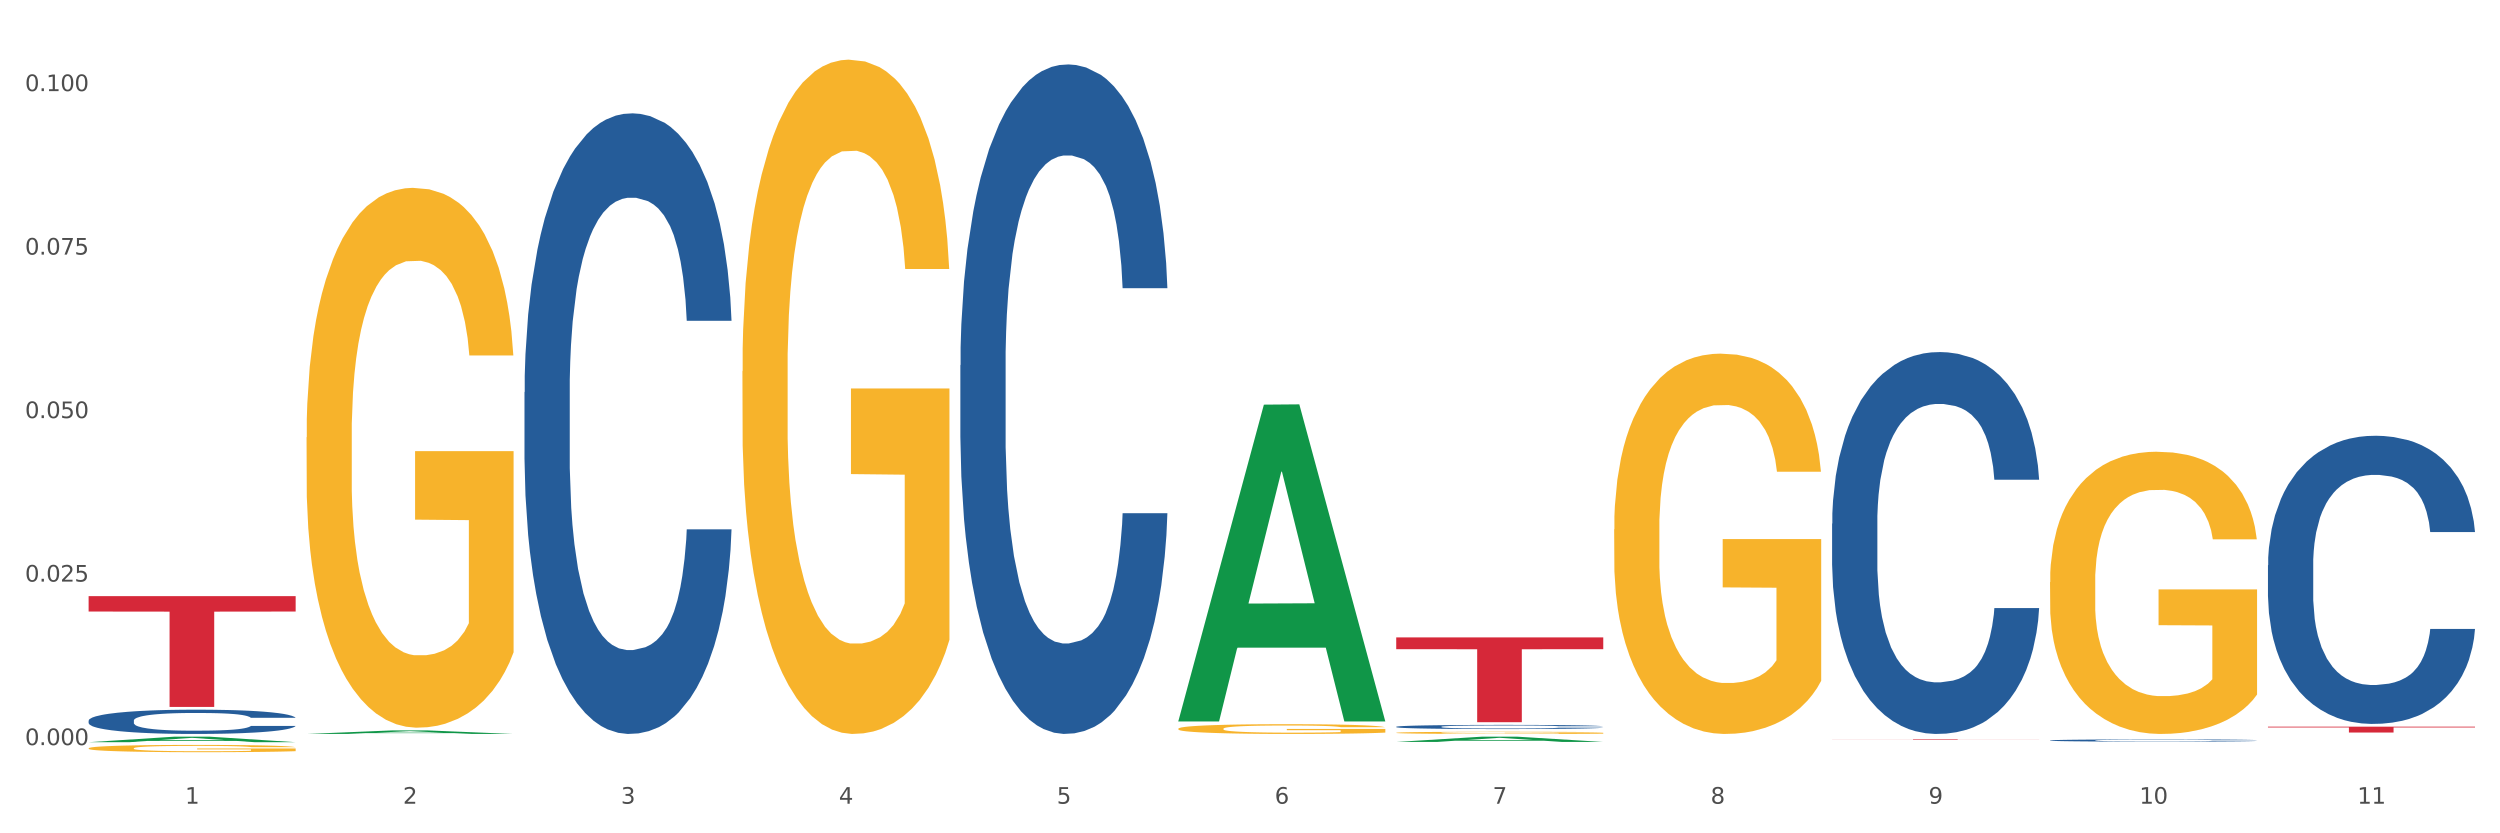 <?xml version="1.0" encoding="utf-8" standalone="no"?>
<!DOCTYPE svg PUBLIC "-//W3C//DTD SVG 1.1//EN"
  "http://www.w3.org/Graphics/SVG/1.1/DTD/svg11.dtd">
<svg xmlns:xlink="http://www.w3.org/1999/xlink" width="1080pt" height="360pt" viewBox="0 0 1080 360" xmlns="http://www.w3.org/2000/svg" version="1.1">
 <rect x="0" y="0" width="1080" height="360" fill="#333333" stroke="none"/>
 <defs>
  <style type="text/css">*{stroke-linejoin: round; stroke-linecap: butt}</style>
 </defs>
 <g id="figure_1">
  <g id="patch_1">
   <path d="M 0 360 
L 1080 360 
L 1080 0 
L 0 0 
z
" style="fill: #ffffff; stroke: #ffffff; stroke-linejoin: miter"/>
  </g>
  <g id="axes_1">
   <g id="matplotlib.axis_1">
    <g id="xtick_1">
     <g id="text_1">
      <!-- 1 -->
      <g style="fill: #4d4d4d" transform="translate(79.949 347.204) scale(0.096 -0.096)">
       <defs>
        <path id="DejaVuSans-31" d="M 794 531 
L 1825 531 
L 1825 4091 
L 703 3866 
L 703 4441 
L 1819 4666 
L 2450 4666 
L 2450 531 
L 3481 531 
L 3481 0 
L 794 0 
L 794 531 
z
" transform="scale(0.016)"/>
       </defs>
       <use xlink:href="#DejaVuSans-31"/>
      </g>
     </g>
    </g>
    <g id="xtick_2">
     <g id="text_2">
      <!-- 2 -->
      <g style="fill: #4d4d4d" transform="translate(174.097 347.204) scale(0.096 -0.096)">
       <defs>
        <path id="DejaVuSans-32" d="M 1228 531 
L 3431 531 
L 3431 0 
L 469 0 
L 469 531 
Q 828 903 1448 1529 
Q 2069 2156 2228 2338 
Q 2531 2678 2651 2914 
Q 2772 3150 2772 3378 
Q 2772 3750 2511 3984 
Q 2250 4219 1831 4219 
Q 1534 4219 1204 4116 
Q 875 4013 500 3803 
L 500 4441 
Q 881 4594 1212 4672 
Q 1544 4750 1819 4750 
Q 2544 4750 2975 4387 
Q 3406 4025 3406 3419 
Q 3406 3131 3298 2873 
Q 3191 2616 2906 2266 
Q 2828 2175 2409 1742 
Q 1991 1309 1228 531 
z
" transform="scale(0.016)"/>
       </defs>
       <use xlink:href="#DejaVuSans-32"/>
      </g>
     </g>
    </g>
    <g id="xtick_3">
     <g id="text_3">
      <!-- 3 -->
      <g style="fill: #4d4d4d" transform="translate(268.244 347.204) scale(0.096 -0.096)">
       <defs>
        <path id="DejaVuSans-33" d="M 2597 2516 
Q 3050 2419 3304 2112 
Q 3559 1806 3559 1356 
Q 3559 666 3084 287 
Q 2609 -91 1734 -91 
Q 1441 -91 1130 -33 
Q 819 25 488 141 
L 488 750 
Q 750 597 1062 519 
Q 1375 441 1716 441 
Q 2309 441 2620 675 
Q 2931 909 2931 1356 
Q 2931 1769 2642 2001 
Q 2353 2234 1838 2234 
L 1294 2234 
L 1294 2753 
L 1863 2753 
Q 2328 2753 2575 2939 
Q 2822 3125 2822 3475 
Q 2822 3834 2567 4026 
Q 2313 4219 1838 4219 
Q 1578 4219 1281 4162 
Q 984 4106 628 3988 
L 628 4550 
Q 988 4650 1302 4700 
Q 1616 4750 1894 4750 
Q 2613 4750 3031 4423 
Q 3450 4097 3450 3541 
Q 3450 3153 3228 2886 
Q 3006 2619 2597 2516 
z
" transform="scale(0.016)"/>
       </defs>
       <use xlink:href="#DejaVuSans-33"/>
      </g>
     </g>
    </g>
    <g id="xtick_4">
     <g id="text_4">
      <!-- 4 -->
      <g style="fill: #4d4d4d" transform="translate(362.392 347.204) scale(0.096 -0.096)">
       <defs>
        <path id="DejaVuSans-34" d="M 2419 4116 
L 825 1625 
L 2419 1625 
L 2419 4116 
z
M 2253 4666 
L 3047 4666 
L 3047 1625 
L 3713 1625 
L 3713 1100 
L 3047 1100 
L 3047 0 
L 2419 0 
L 2419 1100 
L 313 1100 
L 313 1709 
L 2253 4666 
z
" transform="scale(0.016)"/>
       </defs>
       <use xlink:href="#DejaVuSans-34"/>
      </g>
     </g>
    </g>
    <g id="xtick_5">
     <g id="text_5">
      <!-- 5 -->
      <g style="fill: #4d4d4d" transform="translate(456.54 347.204) scale(0.096 -0.096)">
       <defs>
        <path id="DejaVuSans-35" d="M 691 4666 
L 3169 4666 
L 3169 4134 
L 1269 4134 
L 1269 2991 
Q 1406 3038 1543 3061 
Q 1681 3084 1819 3084 
Q 2600 3084 3056 2656 
Q 3513 2228 3513 1497 
Q 3513 744 3044 326 
Q 2575 -91 1722 -91 
Q 1428 -91 1123 -41 
Q 819 9 494 109 
L 494 744 
Q 775 591 1075 516 
Q 1375 441 1709 441 
Q 2250 441 2565 725 
Q 2881 1009 2881 1497 
Q 2881 1984 2565 2268 
Q 2250 2553 1709 2553 
Q 1456 2553 1204 2497 
Q 953 2441 691 2322 
L 691 4666 
z
" transform="scale(0.016)"/>
       </defs>
       <use xlink:href="#DejaVuSans-35"/>
      </g>
     </g>
    </g>
    <g id="xtick_6">
     <g id="text_6">
      <!-- 6 -->
      <g style="fill: #4d4d4d" transform="translate(550.688 347.204) scale(0.096 -0.096)">
       <defs>
        <path id="DejaVuSans-36" d="M 2113 2584 
Q 1688 2584 1439 2293 
Q 1191 2003 1191 1497 
Q 1191 994 1439 701 
Q 1688 409 2113 409 
Q 2538 409 2786 701 
Q 3034 994 3034 1497 
Q 3034 2003 2786 2293 
Q 2538 2584 2113 2584 
z
M 3366 4563 
L 3366 3988 
Q 3128 4100 2886 4159 
Q 2644 4219 2406 4219 
Q 1781 4219 1451 3797 
Q 1122 3375 1075 2522 
Q 1259 2794 1537 2939 
Q 1816 3084 2150 3084 
Q 2853 3084 3261 2657 
Q 3669 2231 3669 1497 
Q 3669 778 3244 343 
Q 2819 -91 2113 -91 
Q 1303 -91 875 529 
Q 447 1150 447 2328 
Q 447 3434 972 4092 
Q 1497 4750 2381 4750 
Q 2619 4750 2861 4703 
Q 3103 4656 3366 4563 
z
" transform="scale(0.016)"/>
       </defs>
       <use xlink:href="#DejaVuSans-36"/>
      </g>
     </g>
    </g>
    <g id="xtick_7">
     <g id="text_7">
      <!-- 7 -->
      <g style="fill: #4d4d4d" transform="translate(644.835 347.204) scale(0.096 -0.096)">
       <defs>
        <path id="DejaVuSans-37" d="M 525 4666 
L 3525 4666 
L 3525 4397 
L 1831 0 
L 1172 0 
L 2766 4134 
L 525 4134 
L 525 4666 
z
" transform="scale(0.016)"/>
       </defs>
       <use xlink:href="#DejaVuSans-37"/>
      </g>
     </g>
    </g>
    <g id="xtick_8">
     <g id="text_8">
      <!-- 8 -->
      <g style="fill: #4d4d4d" transform="translate(738.983 347.204) scale(0.096 -0.096)">
       <defs>
        <path id="DejaVuSans-38" d="M 2034 2216 
Q 1584 2216 1326 1975 
Q 1069 1734 1069 1313 
Q 1069 891 1326 650 
Q 1584 409 2034 409 
Q 2484 409 2743 651 
Q 3003 894 3003 1313 
Q 3003 1734 2745 1975 
Q 2488 2216 2034 2216 
z
M 1403 2484 
Q 997 2584 770 2862 
Q 544 3141 544 3541 
Q 544 4100 942 4425 
Q 1341 4750 2034 4750 
Q 2731 4750 3128 4425 
Q 3525 4100 3525 3541 
Q 3525 3141 3298 2862 
Q 3072 2584 2669 2484 
Q 3125 2378 3379 2068 
Q 3634 1759 3634 1313 
Q 3634 634 3220 271 
Q 2806 -91 2034 -91 
Q 1263 -91 848 271 
Q 434 634 434 1313 
Q 434 1759 690 2068 
Q 947 2378 1403 2484 
z
M 1172 3481 
Q 1172 3119 1398 2916 
Q 1625 2713 2034 2713 
Q 2441 2713 2670 2916 
Q 2900 3119 2900 3481 
Q 2900 3844 2670 4047 
Q 2441 4250 2034 4250 
Q 1625 4250 1398 4047 
Q 1172 3844 1172 3481 
z
" transform="scale(0.016)"/>
       </defs>
       <use xlink:href="#DejaVuSans-38"/>
      </g>
     </g>
    </g>
    <g id="xtick_9">
     <g id="text_9">
      <!-- 9 -->
      <g style="fill: #4d4d4d" transform="translate(833.131 347.204) scale(0.096 -0.096)">
       <defs>
        <path id="DejaVuSans-39" d="M 703 97 
L 703 672 
Q 941 559 1184 500 
Q 1428 441 1663 441 
Q 2288 441 2617 861 
Q 2947 1281 2994 2138 
Q 2813 1869 2534 1725 
Q 2256 1581 1919 1581 
Q 1219 1581 811 2004 
Q 403 2428 403 3163 
Q 403 3881 828 4315 
Q 1253 4750 1959 4750 
Q 2769 4750 3195 4129 
Q 3622 3509 3622 2328 
Q 3622 1225 3098 567 
Q 2575 -91 1691 -91 
Q 1453 -91 1209 -44 
Q 966 3 703 97 
z
M 1959 2075 
Q 2384 2075 2632 2365 
Q 2881 2656 2881 3163 
Q 2881 3666 2632 3958 
Q 2384 4250 1959 4250 
Q 1534 4250 1286 3958 
Q 1038 3666 1038 3163 
Q 1038 2656 1286 2365 
Q 1534 2075 1959 2075 
z
" transform="scale(0.016)"/>
       </defs>
       <use xlink:href="#DejaVuSans-39"/>
      </g>
     </g>
    </g>
    <g id="xtick_10">
     <g id="text_10">
      <!-- 10 -->
      <g style="fill: #4d4d4d" transform="translate(924.224 347.204) scale(0.096 -0.096)">
       <defs>
        <path id="DejaVuSans-30" d="M 2034 4250 
Q 1547 4250 1301 3770 
Q 1056 3291 1056 2328 
Q 1056 1369 1301 889 
Q 1547 409 2034 409 
Q 2525 409 2770 889 
Q 3016 1369 3016 2328 
Q 3016 3291 2770 3770 
Q 2525 4250 2034 4250 
z
M 2034 4750 
Q 2819 4750 3233 4129 
Q 3647 3509 3647 2328 
Q 3647 1150 3233 529 
Q 2819 -91 2034 -91 
Q 1250 -91 836 529 
Q 422 1150 422 2328 
Q 422 3509 836 4129 
Q 1250 4750 2034 4750 
z
" transform="scale(0.016)"/>
       </defs>
       <use xlink:href="#DejaVuSans-31"/>
       <use xlink:href="#DejaVuSans-30" transform="translate(63.623 0)"/>
      </g>
     </g>
    </g>
    <g id="xtick_11">
     <g id="text_11">
      <!-- 11 -->
      <g style="fill: #4d4d4d" transform="translate(1018.372 347.204) scale(0.096 -0.096)">
       <use xlink:href="#DejaVuSans-31"/>
       <use xlink:href="#DejaVuSans-31" transform="translate(63.623 0)"/>
      </g>
     </g>
    </g>
    <g id="xtick_12"/>
    <g id="xtick_13"/>
    <g id="xtick_14"/>
    <g id="xtick_15"/>
    <g id="xtick_16"/>
    <g id="xtick_17"/>
    <g id="xtick_18"/>
    <g id="xtick_19"/>
    <g id="xtick_20"/>
    <g id="xtick_21"/>
   </g>
   <g id="matplotlib.axis_2">
    <g id="ytick_1">
     <g id="text_12">
      <!-- 0.000 -->
      <g style="fill: #4d4d4d" transform="translate(10.8 321.889) scale(0.096 -0.096)">
       <defs>
        <path id="DejaVuSans-2e" d="M 684 794 
L 1344 794 
L 1344 0 
L 684 0 
L 684 794 
z
" transform="scale(0.016)"/>
       </defs>
       <use xlink:href="#DejaVuSans-30"/>
       <use xlink:href="#DejaVuSans-2e" transform="translate(63.623 0)"/>
       <use xlink:href="#DejaVuSans-30" transform="translate(95.41 0)"/>
       <use xlink:href="#DejaVuSans-30" transform="translate(159.033 0)"/>
       <use xlink:href="#DejaVuSans-30" transform="translate(222.656 0)"/>
      </g>
     </g>
    </g>
    <g id="ytick_2">
     <g id="text_13">
      <!-- 0.025 -->
      <g style="fill: #4d4d4d" transform="translate(10.8 251.257) scale(0.096 -0.096)">
       <use xlink:href="#DejaVuSans-30"/>
       <use xlink:href="#DejaVuSans-2e" transform="translate(63.623 0)"/>
       <use xlink:href="#DejaVuSans-30" transform="translate(95.41 0)"/>
       <use xlink:href="#DejaVuSans-32" transform="translate(159.033 0)"/>
       <use xlink:href="#DejaVuSans-35" transform="translate(222.656 0)"/>
      </g>
     </g>
    </g>
    <g id="ytick_3">
     <g id="text_14">
      <!-- 0.050 -->
      <g style="fill: #4d4d4d" transform="translate(10.8 180.625) scale(0.096 -0.096)">
       <use xlink:href="#DejaVuSans-30"/>
       <use xlink:href="#DejaVuSans-2e" transform="translate(63.623 0)"/>
       <use xlink:href="#DejaVuSans-30" transform="translate(95.41 0)"/>
       <use xlink:href="#DejaVuSans-35" transform="translate(159.033 0)"/>
       <use xlink:href="#DejaVuSans-30" transform="translate(222.656 0)"/>
      </g>
     </g>
    </g>
    <g id="ytick_4">
     <g id="text_15">
      <!-- 0.075 -->
      <g style="fill: #4d4d4d" transform="translate(10.8 109.993) scale(0.096 -0.096)">
       <use xlink:href="#DejaVuSans-30"/>
       <use xlink:href="#DejaVuSans-2e" transform="translate(63.623 0)"/>
       <use xlink:href="#DejaVuSans-30" transform="translate(95.41 0)"/>
       <use xlink:href="#DejaVuSans-37" transform="translate(159.033 0)"/>
       <use xlink:href="#DejaVuSans-35" transform="translate(222.656 0)"/>
      </g>
     </g>
    </g>
    <g id="ytick_5">
     <g id="text_16">
      <!-- 0.100 -->
      <g style="fill: #4d4d4d" transform="translate(10.8 39.361) scale(0.096 -0.096)">
       <use xlink:href="#DejaVuSans-30"/>
       <use xlink:href="#DejaVuSans-2e" transform="translate(63.623 0)"/>
       <use xlink:href="#DejaVuSans-31" transform="translate(95.41 0)"/>
       <use xlink:href="#DejaVuSans-30" transform="translate(159.033 0)"/>
       <use xlink:href="#DejaVuSans-30" transform="translate(222.656 0)"/>
      </g>
     </g>
    </g>
    <g id="ytick_6"/>
    <g id="ytick_7"/>
    <g id="ytick_8"/>
    <g id="ytick_9"/>
   </g>
   <g id="PolyCollection_1">
    <path d="M 38.283 320.627 
L 38.375 320.625 
L 75.258 318.244 
L 90.564 318.242 
L 127.723 320.632 
L 110.02 320.632 
L 101.998 320.075 
L 63.916 320.075 
L 63.64 320.084 
L 55.894 320.632 
L 38.283 320.632 
L 38.283 320.627 
L 68.711 319.743 
L 97.203 319.741 
L 83.095 318.751 
L 82.911 318.746 
L 82.727 318.753 
L 68.619 319.741 
L 68.711 319.743 
L 38.283 320.627 
z
" clip-path="url(#pb0bf65dc6b)" style="fill: #109648"/>
    <path d="M 414.874 157.787 
L 414.979 157.523 
L 414.979 150.127 
L 415.297 140.09 
L 416.46 121.6 
L 417.94 107.601 
L 420.477 91.224 
L 421.851 84.356 
L 423.649 76.696 
L 427.349 64.282 
L 431.578 53.716 
L 434.538 47.905 
L 436.758 44.207 
L 441.727 37.604 
L 444.581 34.698 
L 447.542 32.321 
L 450.079 30.736 
L 454.308 28.887 
L 457.691 28.095 
L 461.603 27.83 
L 464.88 28.095 
L 469.214 29.151 
L 475.558 32.321 
L 477.989 34.17 
L 481.267 37.339 
L 484.65 41.566 
L 487.399 45.792 
L 490.57 51.867 
L 493.848 59.791 
L 497.019 69.829 
L 499.239 79.073 
L 501.037 88.847 
L 502.622 100.733 
L 503.785 113.676 
L 504.314 124.505 
L 484.967 124.505 
L 484.438 114.732 
L 483.381 104.167 
L 482.324 97.035 
L 481.161 91.224 
L 479.364 84.62 
L 477.778 80.394 
L 475.135 75.376 
L 472.703 72.206 
L 470.695 70.357 
L 468.263 68.772 
L 463.083 67.187 
L 459.382 67.187 
L 457.057 67.715 
L 454.202 69.036 
L 451.77 70.885 
L 448.916 74.055 
L 446.696 77.489 
L 444.476 81.979 
L 443.207 85.149 
L 441.304 90.96 
L 440.035 95.714 
L 438.344 103.903 
L 437.392 109.714 
L 435.701 124.77 
L 434.961 135.863 
L 434.644 143.524 
L 434.432 151.976 
L 434.432 193.182 
L 435.066 211.671 
L 435.595 219.596 
L 436.441 228.576 
L 438.027 240.199 
L 440.353 251.557 
L 442.784 259.745 
L 444.793 264.764 
L 446.696 268.461 
L 448.599 271.367 
L 450.925 274.008 
L 452.828 275.593 
L 455.682 277.178 
L 459.065 277.971 
L 461.708 277.971 
L 467.1 276.65 
L 469.532 275.329 
L 471.858 273.48 
L 474.395 270.575 
L 476.404 267.405 
L 477.566 265.028 
L 479.469 260.009 
L 480.95 254.726 
L 482.218 248.651 
L 483.064 243.368 
L 484.015 235.444 
L 484.756 226.463 
L 484.967 221.709 
L 504.314 221.709 
L 503.891 231.218 
L 503.151 240.463 
L 501.671 252.877 
L 500.508 260.009 
L 498.711 268.726 
L 496.808 276.122 
L 494.165 284.31 
L 491.733 290.385 
L 489.196 295.668 
L 486.447 300.422 
L 481.478 307.026 
L 479.681 308.875 
L 475.875 312.044 
L 472.915 313.893 
L 468.58 315.742 
L 464.14 316.799 
L 459.488 317.063 
L 455.365 316.535 
L 450.819 314.95 
L 447.964 313.365 
L 444.793 310.988 
L 441.093 307.29 
L 437.604 302.8 
L 434.326 297.517 
L 431.26 291.442 
L 428.406 284.574 
L 424.706 273.216 
L 421.957 262.122 
L 419.948 251.821 
L 418.574 243.104 
L 417.2 232.01 
L 416.46 224.35 
L 415.297 205.86 
L 414.874 188.691 
L 414.874 157.787 
z
" clip-path="url(#pb0bf65dc6b)" style="fill: #255c99"/>
    <path d="M 603.169 313.961 
L 603.275 313.959 
L 603.275 313.913 
L 603.592 313.851 
L 604.755 313.736 
L 606.235 313.649 
L 608.772 313.548 
L 610.147 313.505 
L 611.944 313.457 
L 615.644 313.38 
L 619.873 313.315 
L 622.833 313.279 
L 625.053 313.256 
L 630.022 313.215 
L 632.877 313.197 
L 635.837 313.182 
L 638.374 313.172 
L 642.603 313.16 
L 645.986 313.156 
L 649.898 313.154 
L 653.175 313.156 
L 657.51 313.162 
L 663.853 313.182 
L 666.285 313.193 
L 669.562 313.213 
L 672.945 313.239 
L 675.694 313.265 
L 678.866 313.303 
L 682.143 313.352 
L 685.315 313.415 
L 687.535 313.472 
L 689.332 313.533 
L 690.918 313.607 
L 692.081 313.687 
L 692.609 313.754 
L 673.262 313.754 
L 672.734 313.694 
L 671.676 313.628 
L 670.619 313.584 
L 669.456 313.548 
L 667.659 313.507 
L 666.073 313.48 
L 663.43 313.449 
L 660.999 313.429 
L 658.99 313.418 
L 656.558 313.408 
L 651.378 313.398 
L 647.678 313.398 
L 645.352 313.402 
L 642.497 313.41 
L 640.066 313.421 
L 637.211 313.441 
L 634.991 313.462 
L 632.771 313.49 
L 631.502 313.51 
L 629.599 313.546 
L 628.331 313.575 
L 626.639 313.626 
L 625.688 313.662 
L 623.996 313.756 
L 623.256 313.825 
L 622.939 313.872 
L 622.727 313.925 
L 622.727 314.181 
L 623.362 314.296 
L 623.89 314.345 
L 624.736 314.401 
L 626.322 314.473 
L 628.648 314.543 
L 631.079 314.594 
L 633.088 314.625 
L 634.991 314.648 
L 636.894 314.666 
L 639.22 314.683 
L 641.123 314.693 
L 643.977 314.702 
L 647.361 314.707 
L 650.004 314.707 
L 655.395 314.699 
L 657.827 314.691 
L 660.153 314.679 
L 662.69 314.661 
L 664.699 314.642 
L 665.862 314.627 
L 667.765 314.596 
L 669.245 314.563 
L 670.514 314.525 
L 671.359 314.492 
L 672.311 314.443 
L 673.051 314.387 
L 673.262 314.358 
L 692.609 314.358 
L 692.186 314.417 
L 691.446 314.474 
L 689.966 314.552 
L 688.803 314.596 
L 687.006 314.65 
L 685.103 314.696 
L 682.46 314.747 
L 680.028 314.784 
L 677.491 314.817 
L 674.742 314.847 
L 669.773 314.888 
L 667.976 314.899 
L 664.17 314.919 
L 661.21 314.93 
L 656.875 314.942 
L 652.435 314.949 
L 647.783 314.95 
L 643.66 314.947 
L 639.114 314.937 
L 636.26 314.927 
L 633.088 314.912 
L 629.388 314.889 
L 625.899 314.862 
L 622.622 314.829 
L 619.556 314.791 
L 616.701 314.748 
L 613.001 314.678 
L 610.252 314.609 
L 608.244 314.545 
L 606.869 314.491 
L 605.495 314.422 
L 604.755 314.374 
L 603.592 314.26 
L 603.169 314.153 
L 603.169 313.961 
z
" clip-path="url(#pb0bf65dc6b)" style="fill: #255c99"/>
    <path d="M 791.464 226.217 
L 791.57 226.066 
L 791.57 221.848 
L 791.887 216.122 
L 793.05 205.575 
L 794.53 197.59 
L 797.068 188.248 
L 798.442 184.331 
L 800.239 179.961 
L 803.939 172.88 
L 808.168 166.853 
L 811.129 163.538 
L 813.349 161.429 
L 818.318 157.662 
L 821.172 156.004 
L 824.132 154.648 
L 826.67 153.744 
L 830.898 152.69 
L 834.282 152.238 
L 838.193 152.087 
L 841.471 152.238 
L 845.805 152.84 
L 852.148 154.648 
L 854.58 155.703 
L 857.857 157.511 
L 861.24 159.922 
L 863.989 162.333 
L 867.161 165.798 
L 870.438 170.318 
L 873.61 176.044 
L 875.83 181.317 
L 877.627 186.892 
L 879.213 193.672 
L 880.376 201.055 
L 880.905 207.233 
L 861.558 207.233 
L 861.029 201.658 
L 859.972 195.631 
L 858.915 191.563 
L 857.752 188.248 
L 855.954 184.481 
L 854.369 182.071 
L 851.726 179.208 
L 849.294 177.4 
L 847.285 176.345 
L 844.854 175.441 
L 839.673 174.537 
L 835.973 174.537 
L 833.647 174.838 
L 830.793 175.592 
L 828.361 176.646 
L 825.507 178.454 
L 823.287 180.413 
L 821.066 182.975 
L 819.798 184.783 
L 817.895 188.097 
L 816.626 190.809 
L 814.935 195.48 
L 813.983 198.795 
L 812.291 207.383 
L 811.551 213.711 
L 811.234 218.081 
L 811.023 222.902 
L 811.023 246.407 
L 811.657 256.954 
L 812.186 261.474 
L 813.032 266.597 
L 814.617 273.226 
L 816.943 279.705 
L 819.375 284.376 
L 821.384 287.239 
L 823.287 289.348 
L 825.189 291.006 
L 827.515 292.512 
L 829.418 293.416 
L 832.273 294.32 
L 835.656 294.772 
L 838.299 294.772 
L 843.691 294.019 
L 846.122 293.266 
L 848.448 292.211 
L 850.986 290.554 
L 852.994 288.745 
L 854.157 287.389 
L 856.06 284.527 
L 857.54 281.513 
L 858.809 278.048 
L 859.655 275.034 
L 860.606 270.514 
L 861.346 265.391 
L 861.558 262.679 
L 880.905 262.679 
L 880.482 268.104 
L 879.742 273.377 
L 878.262 280.459 
L 877.099 284.527 
L 875.301 289.499 
L 873.398 293.718 
L 870.755 298.388 
L 868.324 301.854 
L 865.787 304.867 
L 863.038 307.579 
L 858.069 311.346 
L 856.272 312.401 
L 852.466 314.209 
L 849.505 315.264 
L 845.171 316.318 
L 840.731 316.921 
L 836.079 317.072 
L 831.956 316.77 
L 827.41 315.866 
L 824.555 314.962 
L 821.384 313.606 
L 817.683 311.497 
L 814.194 308.935 
L 810.917 305.922 
L 807.851 302.457 
L 804.997 298.539 
L 801.296 292.06 
L 798.548 285.732 
L 796.539 279.856 
L 795.165 274.884 
L 793.79 268.556 
L 793.05 264.186 
L 791.887 253.639 
L 791.464 243.846 
L 791.464 226.217 
z
" clip-path="url(#pb0bf65dc6b)" style="fill: #255c99"/>
    <path d="M 38.283 257.53 
L 127.723 257.53 
L 127.723 264.183 
L 92.541 264.228 
L 92.541 305.405 
L 73.254 305.405 
L 73.254 264.228 
L 38.283 264.183 
L 38.283 257.575 
L 38.283 257.53 
z
" clip-path="url(#pb0bf65dc6b)" style="fill: #d62839"/>
    <path d="M 603.169 275.353 
L 692.609 275.353 
L 692.609 280.443 
L 657.427 280.478 
L 657.427 311.984 
L 638.14 311.984 
L 638.14 280.478 
L 603.169 280.443 
L 603.169 275.387 
L 603.169 275.353 
z
" clip-path="url(#pb0bf65dc6b)" style="fill: #d62839"/>
    <path d="M 791.464 319.368 
L 880.905 319.368 
L 880.905 319.401 
L 845.722 319.401 
L 845.722 319.605 
L 826.435 319.605 
L 826.435 319.401 
L 791.464 319.401 
L 791.464 319.368 
L 791.464 319.368 
z
" clip-path="url(#pb0bf65dc6b)" style="fill: #d62839"/>
    <path d="M 979.76 313.909 
L 1069.2 313.909 
L 1069.2 314.263 
L 1034.017 314.265 
L 1034.017 316.458 
L 1014.73 316.458 
L 1014.73 314.265 
L 979.76 314.263 
L 979.76 313.911 
L 979.76 313.909 
z
" clip-path="url(#pb0bf65dc6b)" style="fill: #d62839"/>
    <path d="M 885.612 319.856 
L 885.718 319.855 
L 885.718 319.831 
L 886.035 319.797 
L 887.198 319.736 
L 888.678 319.69 
L 891.215 319.635 
L 892.59 319.612 
L 894.387 319.587 
L 898.087 319.546 
L 902.316 319.511 
L 905.276 319.492 
L 907.496 319.479 
L 912.465 319.457 
L 915.32 319.448 
L 918.28 319.44 
L 920.817 319.435 
L 925.046 319.429 
L 928.429 319.426 
L 932.341 319.425 
L 935.618 319.426 
L 939.953 319.429 
L 946.296 319.44 
L 948.728 319.446 
L 952.005 319.457 
L 955.388 319.471 
L 958.137 319.485 
L 961.309 319.505 
L 964.586 319.531 
L 967.758 319.564 
L 969.978 319.595 
L 971.775 319.627 
L 973.361 319.667 
L 974.524 319.71 
L 975.052 319.746 
L 955.705 319.746 
L 955.177 319.713 
L 954.119 319.678 
L 953.062 319.655 
L 951.899 319.635 
L 950.102 319.613 
L 948.516 319.599 
L 945.873 319.583 
L 943.442 319.572 
L 941.433 319.566 
L 939.001 319.561 
L 933.821 319.556 
L 930.121 319.556 
L 927.795 319.557 
L 924.94 319.562 
L 922.509 319.568 
L 919.654 319.578 
L 917.434 319.59 
L 915.214 319.605 
L 913.945 319.615 
L 912.042 319.634 
L 910.774 319.65 
L 909.082 319.677 
L 908.131 319.697 
L 906.439 319.746 
L 905.699 319.783 
L 905.382 319.809 
L 905.17 319.837 
L 905.17 319.973 
L 905.805 320.035 
L 906.333 320.061 
L 907.179 320.091 
L 908.765 320.129 
L 911.091 320.167 
L 913.522 320.194 
L 915.531 320.211 
L 917.434 320.223 
L 919.337 320.232 
L 921.663 320.241 
L 923.566 320.246 
L 926.42 320.252 
L 929.804 320.254 
L 932.447 320.254 
L 937.838 320.25 
L 940.27 320.246 
L 942.596 320.239 
L 945.133 320.23 
L 947.142 320.219 
L 948.305 320.211 
L 950.208 320.195 
L 951.688 320.177 
L 952.957 320.157 
L 953.802 320.14 
L 954.754 320.113 
L 955.494 320.084 
L 955.705 320.068 
L 975.052 320.068 
L 974.629 320.099 
L 973.889 320.13 
L 972.409 320.171 
L 971.246 320.195 
L 969.449 320.224 
L 967.546 320.248 
L 964.903 320.275 
L 962.471 320.295 
L 959.934 320.313 
L 957.185 320.329 
L 952.217 320.351 
L 950.419 320.357 
L 946.613 320.367 
L 943.653 320.373 
L 939.319 320.38 
L 934.878 320.383 
L 930.226 320.384 
L 926.103 320.382 
L 921.557 320.377 
L 918.703 320.372 
L 915.531 320.364 
L 911.831 320.351 
L 908.342 320.337 
L 905.065 320.319 
L 901.999 320.299 
L 899.144 320.276 
L 895.444 320.239 
L 892.695 320.202 
L 890.687 320.168 
L 889.312 320.139 
L 887.938 320.102 
L 887.198 320.077 
L 886.035 320.015 
L 885.612 319.958 
L 885.612 319.856 
z
" clip-path="url(#pb0bf65dc6b)" style="fill: #255c99"/>
    <path d="M 979.76 244.182 
L 979.865 244.068 
L 979.865 240.884 
L 980.183 236.564 
L 981.346 228.605 
L 982.826 222.58 
L 985.363 215.531 
L 986.737 212.575 
L 988.535 209.278 
L 992.235 203.934 
L 996.464 199.386 
L 999.424 196.885 
L 1001.644 195.293 
L 1006.613 192.451 
L 1009.467 191.2 
L 1012.428 190.177 
L 1014.965 189.495 
L 1019.194 188.699 
L 1022.577 188.358 
L 1026.489 188.244 
L 1029.766 188.358 
L 1034.101 188.813 
L 1040.444 190.177 
L 1042.875 190.973 
L 1046.153 192.337 
L 1049.536 194.156 
L 1052.285 195.975 
L 1055.456 198.59 
L 1058.734 202.001 
L 1061.905 206.322 
L 1064.125 210.301 
L 1065.923 214.507 
L 1067.508 219.624 
L 1068.671 225.195 
L 1069.2 229.856 
L 1049.853 229.856 
L 1049.324 225.649 
L 1048.267 221.102 
L 1047.21 218.032 
L 1046.047 215.531 
L 1044.25 212.688 
L 1042.664 210.869 
L 1040.021 208.709 
L 1037.589 207.345 
L 1035.581 206.549 
L 1033.149 205.867 
L 1027.969 205.185 
L 1024.268 205.185 
L 1021.943 205.412 
L 1019.088 205.98 
L 1016.656 206.776 
L 1013.802 208.141 
L 1011.582 209.619 
L 1009.362 211.551 
L 1008.093 212.916 
L 1006.19 215.417 
L 1004.921 217.463 
L 1003.23 220.988 
L 1002.278 223.489 
L 1000.587 229.97 
L 999.847 234.745 
L 999.53 238.042 
L 999.318 241.68 
L 999.318 259.416 
L 999.952 267.375 
L 1000.481 270.786 
L 1001.327 274.651 
L 1002.913 279.654 
L 1005.239 284.543 
L 1007.67 288.067 
L 1009.679 290.227 
L 1011.582 291.819 
L 1013.485 293.07 
L 1015.811 294.207 
L 1017.714 294.889 
L 1020.568 295.571 
L 1023.951 295.912 
L 1026.594 295.912 
L 1031.986 295.344 
L 1034.418 294.775 
L 1036.744 293.979 
L 1039.281 292.729 
L 1041.29 291.364 
L 1042.452 290.341 
L 1044.355 288.181 
L 1045.836 285.907 
L 1047.104 283.292 
L 1047.95 281.018 
L 1048.901 277.607 
L 1049.642 273.742 
L 1049.853 271.695 
L 1069.2 271.695 
L 1068.777 275.788 
L 1068.037 279.768 
L 1066.557 285.111 
L 1065.394 288.181 
L 1063.597 291.933 
L 1061.694 295.116 
L 1059.051 298.641 
L 1056.619 301.256 
L 1054.082 303.53 
L 1051.333 305.576 
L 1046.364 308.418 
L 1044.567 309.214 
L 1040.761 310.579 
L 1037.801 311.374 
L 1033.466 312.17 
L 1029.026 312.625 
L 1024.374 312.739 
L 1020.251 312.511 
L 1015.705 311.829 
L 1012.851 311.147 
L 1009.679 310.124 
L 1005.979 308.532 
L 1002.49 306.599 
L 999.212 304.325 
L 996.147 301.711 
L 993.292 298.754 
L 989.592 293.866 
L 986.843 289.091 
L 984.834 284.656 
L 983.46 280.905 
L 982.086 276.129 
L 981.346 272.832 
L 980.183 264.874 
L 979.76 257.484 
L 979.76 244.182 
z
" clip-path="url(#pb0bf65dc6b)" style="fill: #255c99"/>
    <path d="M 38.283 323.256 
L 38.389 323.253 
L 38.389 323.15 
L 38.6 323.061 
L 39.656 322.845 
L 41.24 322.667 
L 42.401 322.572 
L 43.563 322.494 
L 44.936 322.417 
L 46.625 322.336 
L 49.687 322.218 
L 51.588 322.158 
L 53.911 322.095 
L 58.135 322.003 
L 61.197 321.951 
L 64.365 321.908 
L 69.54 321.856 
L 72.919 321.833 
L 76.509 321.816 
L 80.838 321.804 
L 84.112 321.802 
L 91.292 321.81 
L 97.417 321.836 
L 100.374 321.856 
L 104.175 321.891 
L 106.182 321.914 
L 109.455 321.96 
L 112.834 322.02 
L 115.157 322.072 
L 118.642 322.169 
L 121.282 322.267 
L 123.711 322.388 
L 124.978 322.471 
L 125.928 322.549 
L 126.773 322.638 
L 127.618 322.779 
L 108.61 322.779 
L 107.871 322.678 
L 106.71 322.583 
L 105.02 322.491 
L 103.542 322.434 
L 101.007 322.362 
L 98.684 322.316 
L 96.256 322.282 
L 93.299 322.253 
L 90.976 322.238 
L 87.702 322.227 
L 81.261 322.23 
L 76.931 322.253 
L 73.975 322.282 
L 72.074 322.307 
L 70.384 322.336 
L 68.484 322.376 
L 66.266 322.437 
L 64.682 322.491 
L 63.098 322.56 
L 61.831 322.629 
L 60.669 322.71 
L 59.719 322.796 
L 58.98 322.885 
L 58.346 322.995 
L 57.818 323.176 
L 57.818 323.57 
L 58.03 323.659 
L 58.558 323.777 
L 59.191 323.866 
L 60.247 323.972 
L 61.197 324.044 
L 62.993 324.147 
L 64.999 324.234 
L 66.583 324.288 
L 68.167 324.334 
L 70.912 324.398 
L 73.975 324.449 
L 76.615 324.481 
L 80.205 324.51 
L 82.634 324.521 
L 84.745 324.527 
L 89.92 324.527 
L 93.616 324.518 
L 97.734 324.498 
L 100.902 324.472 
L 103.542 324.441 
L 106.498 324.389 
L 108.399 324.34 
L 108.399 323.739 
L 85.168 323.736 
L 85.168 323.337 
L 127.723 323.337 
L 127.723 324.51 
L 125.928 324.57 
L 123.922 324.625 
L 121.81 324.674 
L 118.642 324.734 
L 114.841 324.791 
L 111.461 324.832 
L 107.871 324.866 
L 103.647 324.898 
L 98.156 324.927 
L 94.777 324.938 
L 90.553 324.947 
L 85.59 324.95 
L 81.261 324.944 
L 77.037 324.929 
L 72.602 324.904 
L 68.272 324.866 
L 64.999 324.829 
L 61.725 324.783 
L 58.241 324.722 
L 55.495 324.665 
L 53.383 324.613 
L 51.06 324.547 
L 48.526 324.461 
L 46.625 324.383 
L 44.936 324.303 
L 43.14 324.199 
L 41.873 324.11 
L 40.606 323.998 
L 39.867 323.915 
L 39.022 323.785 
L 38.389 323.604 
L 38.283 323.256 
z
" clip-path="url(#pb0bf65dc6b)" style="fill: #f7b32b"/>
    <path d="M 226.578 169.427 
L 226.684 169.182 
L 226.684 162.326 
L 227.001 153.022 
L 228.164 135.882 
L 229.644 122.905 
L 232.182 107.724 
L 233.556 101.358 
L 235.353 94.257 
L 239.053 82.749 
L 243.282 72.955 
L 246.243 67.569 
L 248.463 64.141 
L 253.432 58.019 
L 256.286 55.326 
L 259.246 53.122 
L 261.784 51.653 
L 266.012 49.939 
L 269.396 49.205 
L 273.307 48.96 
L 276.585 49.205 
L 280.919 50.184 
L 287.262 53.122 
L 289.694 54.836 
L 292.971 57.775 
L 296.354 61.692 
L 299.103 65.61 
L 302.275 71.241 
L 305.552 78.587 
L 308.724 87.891 
L 310.944 96.461 
L 312.741 105.521 
L 314.327 116.539 
L 315.49 128.536 
L 316.019 138.575 
L 296.672 138.575 
L 296.143 129.516 
L 295.086 119.722 
L 294.029 113.111 
L 292.866 107.724 
L 291.068 101.603 
L 289.483 97.685 
L 286.84 93.033 
L 284.408 90.095 
L 282.399 88.381 
L 279.968 86.912 
L 274.787 85.443 
L 271.087 85.443 
L 268.761 85.932 
L 265.907 87.157 
L 263.475 88.871 
L 260.621 91.809 
L 258.4 94.992 
L 256.18 99.154 
L 254.912 102.093 
L 253.009 107.479 
L 251.74 111.887 
L 250.048 119.477 
L 249.097 124.864 
L 247.405 138.82 
L 246.665 149.104 
L 246.348 156.205 
L 246.137 164.04 
L 246.137 202.237 
L 246.771 219.376 
L 247.3 226.722 
L 248.146 235.047 
L 249.731 245.82 
L 252.057 256.349 
L 254.489 263.939 
L 256.497 268.591 
L 258.4 272.019 
L 260.303 274.712 
L 262.629 277.161 
L 264.532 278.63 
L 267.387 280.099 
L 270.77 280.834 
L 273.413 280.834 
L 278.805 279.609 
L 281.236 278.385 
L 283.562 276.671 
L 286.099 273.978 
L 288.108 271.04 
L 289.271 268.836 
L 291.174 264.184 
L 292.654 259.287 
L 293.923 253.655 
L 294.769 248.758 
L 295.72 241.413 
L 296.46 233.088 
L 296.672 228.68 
L 316.019 228.68 
L 315.596 237.495 
L 314.856 246.065 
L 313.376 257.573 
L 312.213 264.184 
L 310.415 272.264 
L 308.512 279.12 
L 305.869 286.71 
L 303.438 292.342 
L 300.9 297.239 
L 298.152 301.646 
L 293.183 307.767 
L 291.386 309.481 
L 287.58 312.419 
L 284.619 314.133 
L 280.285 315.847 
L 275.845 316.827 
L 271.193 317.072 
L 267.07 316.582 
L 262.524 315.113 
L 259.669 313.644 
L 256.497 311.44 
L 252.797 308.012 
L 249.308 303.85 
L 246.031 298.953 
L 242.965 293.321 
L 240.111 286.955 
L 236.41 276.426 
L 233.662 266.143 
L 231.653 256.593 
L 230.279 248.513 
L 228.904 238.23 
L 228.164 231.129 
L 227.001 213.989 
L 226.578 198.074 
L 226.578 169.427 
z
" clip-path="url(#pb0bf65dc6b)" style="fill: #255c99"/>
    <path d="M 885.612 251.488 
L 885.718 251.377 
L 885.718 247.368 
L 885.929 243.916 
L 886.985 235.565 
L 888.569 228.662 
L 889.73 224.987 
L 890.892 221.981 
L 892.265 218.975 
L 893.954 215.857 
L 897.016 211.292 
L 898.917 208.953 
L 901.24 206.504 
L 905.464 202.941 
L 908.526 200.936 
L 911.694 199.266 
L 916.869 197.262 
L 920.248 196.371 
L 923.838 195.703 
L 928.167 195.258 
L 931.441 195.146 
L 938.622 195.48 
L 944.746 196.482 
L 947.703 197.262 
L 951.504 198.598 
L 953.511 199.489 
L 956.784 201.27 
L 960.163 203.609 
L 962.486 205.613 
L 965.971 209.399 
L 968.611 213.184 
L 971.04 217.861 
L 972.307 221.09 
L 973.257 224.097 
L 974.102 227.548 
L 974.947 233.004 
L 955.939 233.004 
L 955.2 229.107 
L 954.039 225.433 
L 952.349 221.87 
L 950.871 219.643 
L 948.336 216.859 
L 946.013 215.077 
L 943.585 213.741 
L 940.628 212.628 
L 938.305 212.071 
L 935.031 211.626 
L 928.59 211.737 
L 924.26 212.628 
L 921.304 213.741 
L 919.403 214.743 
L 917.713 215.857 
L 915.813 217.416 
L 913.595 219.754 
L 912.011 221.87 
L 910.427 224.542 
L 909.16 227.214 
L 907.999 230.332 
L 907.048 233.672 
L 906.309 237.124 
L 905.675 241.355 
L 905.147 248.37 
L 905.147 263.625 
L 905.359 267.077 
L 905.887 271.642 
L 906.52 275.094 
L 907.576 279.213 
L 908.526 281.997 
L 910.322 286.006 
L 912.328 289.346 
L 913.912 291.462 
L 915.496 293.243 
L 918.241 295.693 
L 921.304 297.697 
L 923.944 298.922 
L 927.534 300.035 
L 929.963 300.481 
L 932.075 300.704 
L 937.249 300.704 
L 940.945 300.369 
L 945.063 299.59 
L 948.231 298.588 
L 950.871 297.363 
L 953.827 295.359 
L 955.728 293.466 
L 955.728 270.194 
L 932.497 270.083 
L 932.497 254.606 
L 975.052 254.606 
L 975.052 300.035 
L 973.257 302.374 
L 971.251 304.489 
L 969.139 306.382 
L 965.971 308.721 
L 962.17 310.947 
L 958.79 312.506 
L 955.2 313.843 
L 950.976 315.067 
L 945.485 316.181 
L 942.106 316.626 
L 937.882 316.96 
L 932.919 317.072 
L 928.59 316.849 
L 924.366 316.292 
L 919.931 315.29 
L 915.601 313.843 
L 912.328 312.395 
L 909.054 310.613 
L 905.57 308.275 
L 902.824 306.048 
L 900.712 304.044 
L 898.389 301.483 
L 895.855 298.143 
L 893.954 295.136 
L 892.265 292.018 
L 890.469 288.01 
L 889.202 284.558 
L 887.935 280.216 
L 887.196 276.987 
L 886.351 271.976 
L 885.718 264.961 
L 885.612 251.488 
z
" clip-path="url(#pb0bf65dc6b)" style="fill: #f7b32b"/>
    <path d="M 697.317 228.689 
L 697.422 228.539 
L 697.422 223.137 
L 697.633 218.486 
L 698.689 207.232 
L 700.273 197.928 
L 701.435 192.976 
L 702.597 188.925 
L 703.969 184.874 
L 705.659 180.672 
L 708.721 174.52 
L 710.622 171.369 
L 712.945 168.067 
L 717.169 163.266 
L 720.231 160.565 
L 723.399 158.314 
L 728.573 155.613 
L 731.952 154.412 
L 735.543 153.512 
L 739.872 152.912 
L 743.146 152.762 
L 750.326 153.212 
L 756.451 154.563 
L 759.407 155.613 
L 763.209 157.414 
L 765.215 158.614 
L 768.489 161.015 
L 771.868 164.166 
L 774.191 166.867 
L 777.676 171.969 
L 780.316 177.071 
L 782.744 183.373 
L 784.011 187.725 
L 784.962 191.776 
L 785.807 196.428 
L 786.651 203.78 
L 767.644 203.78 
L 766.905 198.529 
L 765.743 193.577 
L 764.054 188.775 
L 762.575 185.774 
L 760.041 182.023 
L 757.718 179.622 
L 755.289 177.821 
L 752.333 176.32 
L 750.009 175.57 
L 746.736 174.97 
L 740.294 175.12 
L 735.965 176.32 
L 733.008 177.821 
L 731.108 179.171 
L 729.418 180.672 
L 727.517 182.773 
L 725.3 185.924 
L 723.716 188.775 
L 722.132 192.376 
L 720.865 195.978 
L 719.703 200.179 
L 718.753 204.681 
L 718.014 209.332 
L 717.38 215.035 
L 716.852 224.488 
L 716.852 245.045 
L 717.063 249.697 
L 717.591 255.849 
L 718.225 260.501 
L 719.281 266.053 
L 720.231 269.804 
L 722.026 275.206 
L 724.033 279.708 
L 725.617 282.559 
L 727.201 284.96 
L 729.946 288.261 
L 733.008 290.962 
L 735.648 292.613 
L 739.239 294.113 
L 741.667 294.713 
L 743.779 295.014 
L 748.953 295.014 
L 752.649 294.563 
L 756.768 293.513 
L 759.935 292.163 
L 762.575 290.512 
L 765.532 287.811 
L 767.433 285.26 
L 767.433 253.899 
L 744.202 253.749 
L 744.202 232.891 
L 786.757 232.891 
L 786.757 294.113 
L 784.962 297.264 
L 782.956 300.115 
L 780.844 302.666 
L 777.676 305.818 
L 773.874 308.819 
L 770.495 310.919 
L 766.905 312.72 
L 762.681 314.371 
L 757.19 315.871 
L 753.811 316.471 
L 749.587 316.922 
L 744.624 317.072 
L 740.294 316.771 
L 736.071 316.021 
L 731.636 314.671 
L 727.306 312.72 
L 724.033 310.769 
L 720.759 308.368 
L 717.274 305.217 
L 714.529 302.216 
L 712.417 299.515 
L 710.094 296.064 
L 707.56 291.562 
L 705.659 287.511 
L 703.969 283.309 
L 702.174 277.907 
L 700.907 273.256 
L 699.64 267.404 
L 698.901 263.052 
L 698.056 256.3 
L 697.422 246.846 
L 697.317 228.689 
z
" clip-path="url(#pb0bf65dc6b)" style="fill: #f7b32b"/>
    <path d="M 603.169 316.56 
L 603.275 316.559 
L 603.275 316.528 
L 603.486 316.501 
L 604.542 316.436 
L 606.126 316.382 
L 607.287 316.353 
L 608.449 316.33 
L 609.822 316.306 
L 611.511 316.282 
L 614.573 316.246 
L 616.474 316.228 
L 618.797 316.209 
L 623.021 316.181 
L 626.083 316.165 
L 629.251 316.152 
L 634.426 316.137 
L 637.805 316.13 
L 641.395 316.124 
L 645.724 316.121 
L 648.998 316.12 
L 656.179 316.123 
L 662.303 316.131 
L 665.26 316.137 
L 669.061 316.147 
L 671.068 316.154 
L 674.341 316.168 
L 677.72 316.186 
L 680.043 316.202 
L 683.528 316.231 
L 686.168 316.261 
L 688.597 316.297 
L 689.864 316.323 
L 690.814 316.346 
L 691.659 316.373 
L 692.504 316.416 
L 673.496 316.416 
L 672.757 316.385 
L 671.596 316.356 
L 669.906 316.329 
L 668.428 316.311 
L 665.893 316.29 
L 663.57 316.276 
L 661.142 316.265 
L 658.185 316.257 
L 655.862 316.252 
L 652.588 316.249 
L 646.147 316.25 
L 641.817 316.257 
L 638.861 316.265 
L 636.96 316.273 
L 635.27 316.282 
L 633.37 316.294 
L 631.152 316.312 
L 629.568 316.329 
L 627.984 316.349 
L 626.717 316.37 
L 625.555 316.395 
L 624.605 316.421 
L 623.866 316.448 
L 623.232 316.481 
L 622.704 316.535 
L 622.704 316.654 
L 622.916 316.681 
L 623.444 316.717 
L 624.077 316.744 
L 625.133 316.776 
L 626.083 316.798 
L 627.879 316.829 
L 629.885 316.855 
L 631.469 316.872 
L 633.053 316.886 
L 635.798 316.905 
L 638.861 316.92 
L 641.501 316.93 
L 645.091 316.939 
L 647.52 316.942 
L 649.632 316.944 
L 654.806 316.944 
L 658.502 316.941 
L 662.62 316.935 
L 665.788 316.927 
L 668.428 316.918 
L 671.384 316.902 
L 673.285 316.887 
L 673.285 316.706 
L 650.054 316.705 
L 650.054 316.584 
L 692.609 316.584 
L 692.609 316.939 
L 690.814 316.957 
L 688.808 316.973 
L 686.696 316.988 
L 683.528 317.006 
L 679.727 317.024 
L 676.347 317.036 
L 672.757 317.046 
L 668.533 317.056 
L 663.042 317.065 
L 659.663 317.068 
L 655.439 317.071 
L 650.476 317.072 
L 646.147 317.07 
L 641.923 317.066 
L 637.488 317.058 
L 633.158 317.046 
L 629.885 317.035 
L 626.611 317.021 
L 623.127 317.003 
L 620.381 316.986 
L 618.269 316.97 
L 615.946 316.95 
L 613.412 316.924 
L 611.511 316.9 
L 609.822 316.876 
L 608.026 316.845 
L 606.759 316.818 
L 605.492 316.784 
L 604.753 316.759 
L 603.908 316.72 
L 603.275 316.665 
L 603.169 316.56 
z
" clip-path="url(#pb0bf65dc6b)" style="fill: #f7b32b"/>
    <path d="M 38.283 311.291 
L 38.389 311.282 
L 38.389 311.013 
L 38.706 310.649 
L 39.869 309.978 
L 41.349 309.47 
L 43.886 308.876 
L 45.261 308.626 
L 47.058 308.348 
L 50.758 307.898 
L 54.987 307.514 
L 57.947 307.304 
L 60.167 307.169 
L 65.136 306.93 
L 67.991 306.824 
L 70.951 306.738 
L 73.488 306.68 
L 77.717 306.613 
L 81.1 306.585 
L 85.012 306.575 
L 88.289 306.585 
L 92.624 306.623 
L 98.967 306.738 
L 101.399 306.805 
L 104.676 306.92 
L 108.059 307.073 
L 110.808 307.227 
L 113.98 307.447 
L 117.257 307.735 
L 120.429 308.099 
L 122.649 308.435 
L 124.446 308.789 
L 126.032 309.221 
L 127.195 309.69 
L 127.723 310.083 
L 108.376 310.083 
L 107.848 309.729 
L 106.79 309.345 
L 105.733 309.087 
L 104.57 308.876 
L 102.773 308.636 
L 101.187 308.483 
L 98.544 308.3 
L 96.113 308.185 
L 94.104 308.118 
L 91.672 308.061 
L 86.492 308.003 
L 82.792 308.003 
L 80.466 308.022 
L 77.611 308.07 
L 75.18 308.138 
L 72.325 308.253 
L 70.105 308.377 
L 67.885 308.54 
L 66.616 308.655 
L 64.713 308.866 
L 63.445 309.039 
L 61.753 309.336 
L 60.802 309.547 
L 59.11 310.093 
L 58.37 310.496 
L 58.053 310.774 
L 57.841 311.08 
L 57.841 312.576 
L 58.476 313.247 
L 59.004 313.534 
L 59.85 313.86 
L 61.436 314.282 
L 63.762 314.694 
L 66.193 314.991 
L 68.202 315.174 
L 70.105 315.308 
L 72.008 315.413 
L 74.334 315.509 
L 76.237 315.567 
L 79.091 315.624 
L 82.475 315.653 
L 85.118 315.653 
L 90.509 315.605 
L 92.941 315.557 
L 95.267 315.49 
L 97.804 315.384 
L 99.813 315.269 
L 100.976 315.183 
L 102.879 315.001 
L 104.359 314.809 
L 105.628 314.589 
L 106.473 314.397 
L 107.425 314.11 
L 108.165 313.784 
L 108.376 313.611 
L 127.723 313.611 
L 127.3 313.956 
L 126.56 314.292 
L 125.08 314.742 
L 123.917 315.001 
L 122.12 315.317 
L 120.217 315.586 
L 117.574 315.883 
L 115.142 316.103 
L 112.605 316.295 
L 109.856 316.468 
L 104.887 316.707 
L 103.09 316.774 
L 99.284 316.889 
L 96.324 316.957 
L 91.989 317.024 
L 87.549 317.062 
L 82.897 317.072 
L 78.774 317.052 
L 74.228 316.995 
L 71.374 316.937 
L 68.202 316.851 
L 64.502 316.717 
L 61.013 316.554 
L 57.736 316.362 
L 54.67 316.142 
L 51.815 315.893 
L 48.115 315.48 
L 45.366 315.078 
L 43.358 314.704 
L 41.983 314.388 
L 40.609 313.985 
L 39.869 313.707 
L 38.706 313.036 
L 38.283 312.413 
L 38.283 311.291 
z
" clip-path="url(#pb0bf65dc6b)" style="fill: #255c99"/>
    <path d="M 320.726 160.375 
L 320.832 160.109 
L 320.832 150.532 
L 321.043 142.284 
L 322.099 122.331 
L 323.683 105.837 
L 324.844 97.058 
L 326.006 89.875 
L 327.379 82.692 
L 329.068 75.243 
L 332.13 64.335 
L 334.031 58.748 
L 336.354 52.895 
L 340.578 44.382 
L 343.64 39.593 
L 346.808 35.603 
L 351.983 30.814 
L 355.362 28.686 
L 358.952 27.09 
L 363.281 26.026 
L 366.555 25.759 
L 373.735 26.558 
L 379.86 28.952 
L 382.817 30.814 
L 386.618 34.007 
L 388.625 36.135 
L 391.898 40.392 
L 395.277 45.978 
L 397.6 50.767 
L 401.085 59.812 
L 403.725 68.858 
L 406.154 80.031 
L 407.421 87.746 
L 408.371 94.929 
L 409.216 103.177 
L 410.061 116.213 
L 391.053 116.213 
L 390.314 106.901 
L 389.153 98.122 
L 387.463 89.609 
L 385.985 84.288 
L 383.45 77.637 
L 381.127 73.38 
L 378.699 70.188 
L 375.742 67.528 
L 373.419 66.197 
L 370.145 65.133 
L 363.704 65.399 
L 359.374 67.528 
L 356.418 70.188 
L 354.517 72.582 
L 352.827 75.243 
L 350.927 78.967 
L 348.709 84.554 
L 347.125 89.609 
L 345.541 95.994 
L 344.274 102.379 
L 343.112 109.828 
L 342.162 117.809 
L 341.423 126.056 
L 340.789 136.165 
L 340.261 152.926 
L 340.261 189.373 
L 340.473 197.62 
L 341.001 208.528 
L 341.634 216.775 
L 342.69 226.619 
L 343.64 233.269 
L 345.436 242.847 
L 347.442 250.828 
L 349.026 255.883 
L 350.61 260.139 
L 353.355 265.992 
L 356.418 270.781 
L 359.058 273.707 
L 362.648 276.368 
L 365.077 277.432 
L 367.189 277.964 
L 372.363 277.964 
L 376.059 277.166 
L 380.177 275.304 
L 383.345 272.909 
L 385.985 269.983 
L 388.941 265.194 
L 390.842 260.671 
L 390.842 205.069 
L 367.611 204.803 
L 367.611 167.824 
L 410.166 167.824 
L 410.166 276.368 
L 408.371 281.955 
L 406.365 287.009 
L 404.253 291.532 
L 401.085 297.119 
L 397.284 302.439 
L 393.904 306.164 
L 390.314 309.356 
L 386.09 312.283 
L 380.599 314.943 
L 377.22 316.007 
L 372.996 316.806 
L 368.033 317.072 
L 363.704 316.54 
L 359.48 315.209 
L 355.045 312.815 
L 350.715 309.356 
L 347.442 305.898 
L 344.168 301.641 
L 340.684 296.055 
L 337.938 290.734 
L 335.826 285.945 
L 333.503 279.826 
L 330.969 271.845 
L 329.068 264.662 
L 327.379 257.213 
L 325.583 247.636 
L 324.316 239.388 
L 323.049 229.013 
L 322.31 221.298 
L 321.465 209.326 
L 320.832 192.566 
L 320.726 160.375 
z
" clip-path="url(#pb0bf65dc6b)" style="fill: #f7b32b"/>
    <path d="M 132.431 188.916 
L 132.536 188.703 
L 132.536 181.036 
L 132.747 174.433 
L 133.803 158.459 
L 135.387 145.254 
L 136.549 138.225 
L 137.71 132.474 
L 139.083 126.724 
L 140.773 120.76 
L 143.835 112.028 
L 145.736 107.555 
L 148.059 102.869 
L 152.283 96.054 
L 155.345 92.22 
L 158.513 89.025 
L 163.687 85.191 
L 167.066 83.487 
L 170.657 82.209 
L 174.986 81.357 
L 178.26 81.144 
L 185.44 81.783 
L 191.565 83.7 
L 194.521 85.191 
L 198.323 87.747 
L 200.329 89.451 
L 203.603 92.859 
L 206.982 97.331 
L 209.305 101.165 
L 212.79 108.407 
L 215.43 115.648 
L 217.858 124.594 
L 219.125 130.771 
L 220.076 136.521 
L 220.921 143.124 
L 221.765 153.56 
L 202.758 153.56 
L 202.019 146.106 
L 200.857 139.077 
L 199.168 132.262 
L 197.689 128.002 
L 195.155 122.677 
L 192.832 119.269 
L 190.403 116.713 
L 187.446 114.584 
L 185.123 113.519 
L 181.85 112.667 
L 175.408 112.88 
L 171.079 114.584 
L 168.122 116.713 
L 166.222 118.63 
L 164.532 120.76 
L 162.631 123.742 
L 160.414 128.215 
L 158.83 132.262 
L 157.246 137.373 
L 155.979 142.485 
L 154.817 148.449 
L 153.867 154.838 
L 153.128 161.441 
L 152.494 169.534 
L 151.966 182.953 
L 151.966 212.132 
L 152.177 218.735 
L 152.705 227.467 
L 153.339 234.07 
L 154.395 241.95 
L 155.345 247.275 
L 157.14 254.943 
L 159.147 261.332 
L 160.731 265.379 
L 162.314 268.787 
L 165.06 273.472 
L 168.122 277.306 
L 170.762 279.649 
L 174.353 281.779 
L 176.781 282.631 
L 178.893 283.057 
L 184.067 283.057 
L 187.763 282.418 
L 191.882 280.927 
L 195.049 279.01 
L 197.689 276.667 
L 200.646 272.834 
L 202.547 269.213 
L 202.547 224.698 
L 179.316 224.485 
L 179.316 194.88 
L 221.871 194.88 
L 221.871 281.779 
L 220.076 286.252 
L 218.069 290.299 
L 215.958 293.919 
L 212.79 298.392 
L 208.988 302.652 
L 205.609 305.634 
L 202.019 308.19 
L 197.795 310.532 
L 192.304 312.662 
L 188.925 313.514 
L 184.701 314.153 
L 179.738 314.366 
L 175.408 313.94 
L 171.185 312.875 
L 166.75 310.958 
L 162.42 308.19 
L 159.147 305.421 
L 155.873 302.013 
L 152.388 297.54 
L 149.643 293.28 
L 147.531 289.447 
L 145.208 284.548 
L 142.674 278.158 
L 140.773 272.408 
L 139.083 266.444 
L 137.288 258.776 
L 136.021 252.174 
L 134.754 243.867 
L 134.015 237.691 
L 133.17 228.106 
L 132.536 214.688 
L 132.431 188.916 
z
" clip-path="url(#pb0bf65dc6b)" style="fill: #f7b32b"/>
    <path d="M 509.021 314.802 
L 509.127 314.798 
L 509.127 314.66 
L 509.338 314.54 
L 510.394 314.251 
L 511.978 314.013 
L 513.14 313.885 
L 514.301 313.781 
L 515.674 313.677 
L 517.363 313.569 
L 520.426 313.412 
L 522.327 313.331 
L 524.65 313.246 
L 528.874 313.123 
L 531.936 313.053 
L 535.104 312.995 
L 540.278 312.926 
L 543.657 312.895 
L 547.247 312.872 
L 551.577 312.857 
L 554.85 312.853 
L 562.031 312.864 
L 568.155 312.899 
L 571.112 312.926 
L 574.914 312.972 
L 576.92 313.003 
L 580.193 313.065 
L 583.573 313.146 
L 585.896 313.215 
L 589.38 313.346 
L 592.02 313.477 
L 594.449 313.639 
L 595.716 313.751 
L 596.667 313.855 
L 597.511 313.974 
L 598.356 314.163 
L 579.349 314.163 
L 578.609 314.028 
L 577.448 313.901 
L 575.758 313.778 
L 574.28 313.7 
L 571.746 313.604 
L 569.423 313.543 
L 566.994 313.496 
L 564.037 313.458 
L 561.714 313.438 
L 558.441 313.423 
L 551.999 313.427 
L 547.67 313.458 
L 544.713 313.496 
L 542.812 313.531 
L 541.123 313.569 
L 539.222 313.623 
L 537.004 313.704 
L 535.42 313.778 
L 533.837 313.87 
L 532.569 313.962 
L 531.408 314.07 
L 530.457 314.186 
L 529.718 314.305 
L 529.085 314.452 
L 528.557 314.694 
L 528.557 315.222 
L 528.768 315.342 
L 529.296 315.5 
L 529.929 315.619 
L 530.985 315.762 
L 531.936 315.858 
L 533.731 315.997 
L 535.737 316.112 
L 537.321 316.185 
L 538.905 316.247 
L 541.651 316.332 
L 544.713 316.401 
L 547.353 316.444 
L 550.943 316.482 
L 553.372 316.498 
L 555.484 316.505 
L 560.658 316.505 
L 564.354 316.494 
L 568.472 316.467 
L 571.64 316.432 
L 574.28 316.39 
L 577.237 316.32 
L 579.137 316.255 
L 579.137 315.45 
L 555.906 315.446 
L 555.906 314.91 
L 598.462 314.91 
L 598.462 316.482 
L 596.667 316.563 
L 594.66 316.636 
L 592.548 316.702 
L 589.38 316.783 
L 585.579 316.86 
L 582.2 316.914 
L 578.609 316.96 
L 574.386 317.002 
L 568.895 317.041 
L 565.516 317.056 
L 561.292 317.068 
L 556.329 317.072 
L 551.999 317.064 
L 547.775 317.045 
L 543.34 317.01 
L 539.011 316.96 
L 535.737 316.91 
L 532.464 316.848 
L 528.979 316.767 
L 526.234 316.69 
L 524.122 316.621 
L 521.799 316.532 
L 519.264 316.417 
L 517.363 316.313 
L 515.674 316.205 
L 513.879 316.066 
L 512.612 315.947 
L 511.344 315.796 
L 510.605 315.685 
L 509.761 315.511 
L 509.127 315.269 
L 509.021 314.802 
z
" clip-path="url(#pb0bf65dc6b)" style="fill: #f7b32b"/>
    <path d="M 132.431 317.069 
L 132.523 317.067 
L 169.405 315.538 
L 184.712 315.536 
L 221.871 317.072 
L 204.167 317.072 
L 196.145 316.714 
L 158.064 316.714 
L 157.787 316.72 
L 150.042 317.072 
L 132.431 317.072 
L 132.431 317.069 
L 162.859 316.501 
L 191.351 316.499 
L 177.243 315.863 
L 177.059 315.861 
L 176.874 315.865 
L 162.767 316.499 
L 162.859 316.501 
L 132.431 317.069 
z
" clip-path="url(#pb0bf65dc6b)" style="fill: #109648"/>
    <path d="M 509.021 311.426 
L 509.114 311.297 
L 545.996 174.806 
L 561.302 174.677 
L 598.462 311.683 
L 580.758 311.683 
L 572.736 279.779 
L 534.655 279.779 
L 534.378 280.294 
L 526.633 311.683 
L 509.021 311.683 
L 509.021 311.426 
L 539.449 260.74 
L 567.941 260.611 
L 553.834 203.879 
L 553.649 203.622 
L 553.465 204.008 
L 539.357 260.611 
L 539.449 260.74 
L 509.021 311.426 
z
" clip-path="url(#pb0bf65dc6b)" style="fill: #109648"/>
    <path d="M 603.169 320.518 
L 603.261 320.516 
L 640.144 318.244 
L 655.45 318.242 
L 692.609 320.523 
L 674.906 320.523 
L 666.884 319.991 
L 628.802 319.991 
L 628.526 320 
L 620.78 320.523 
L 603.169 320.523 
L 603.169 320.518 
L 633.597 319.674 
L 662.089 319.672 
L 647.981 318.728 
L 647.797 318.723 
L 647.613 318.73 
L 633.505 319.672 
L 633.597 319.674 
L 603.169 320.518 
z
" clip-path="url(#pb0bf65dc6b)" style="fill: #109648"/>
   </g>
  </g>
 </g>
 <defs>
  <clipPath id="pb0bf65dc6b">
   <rect x="38.283" y="10.8" width="1030.917" height="329.109"/>
  </clipPath>
 </defs>
</svg>
